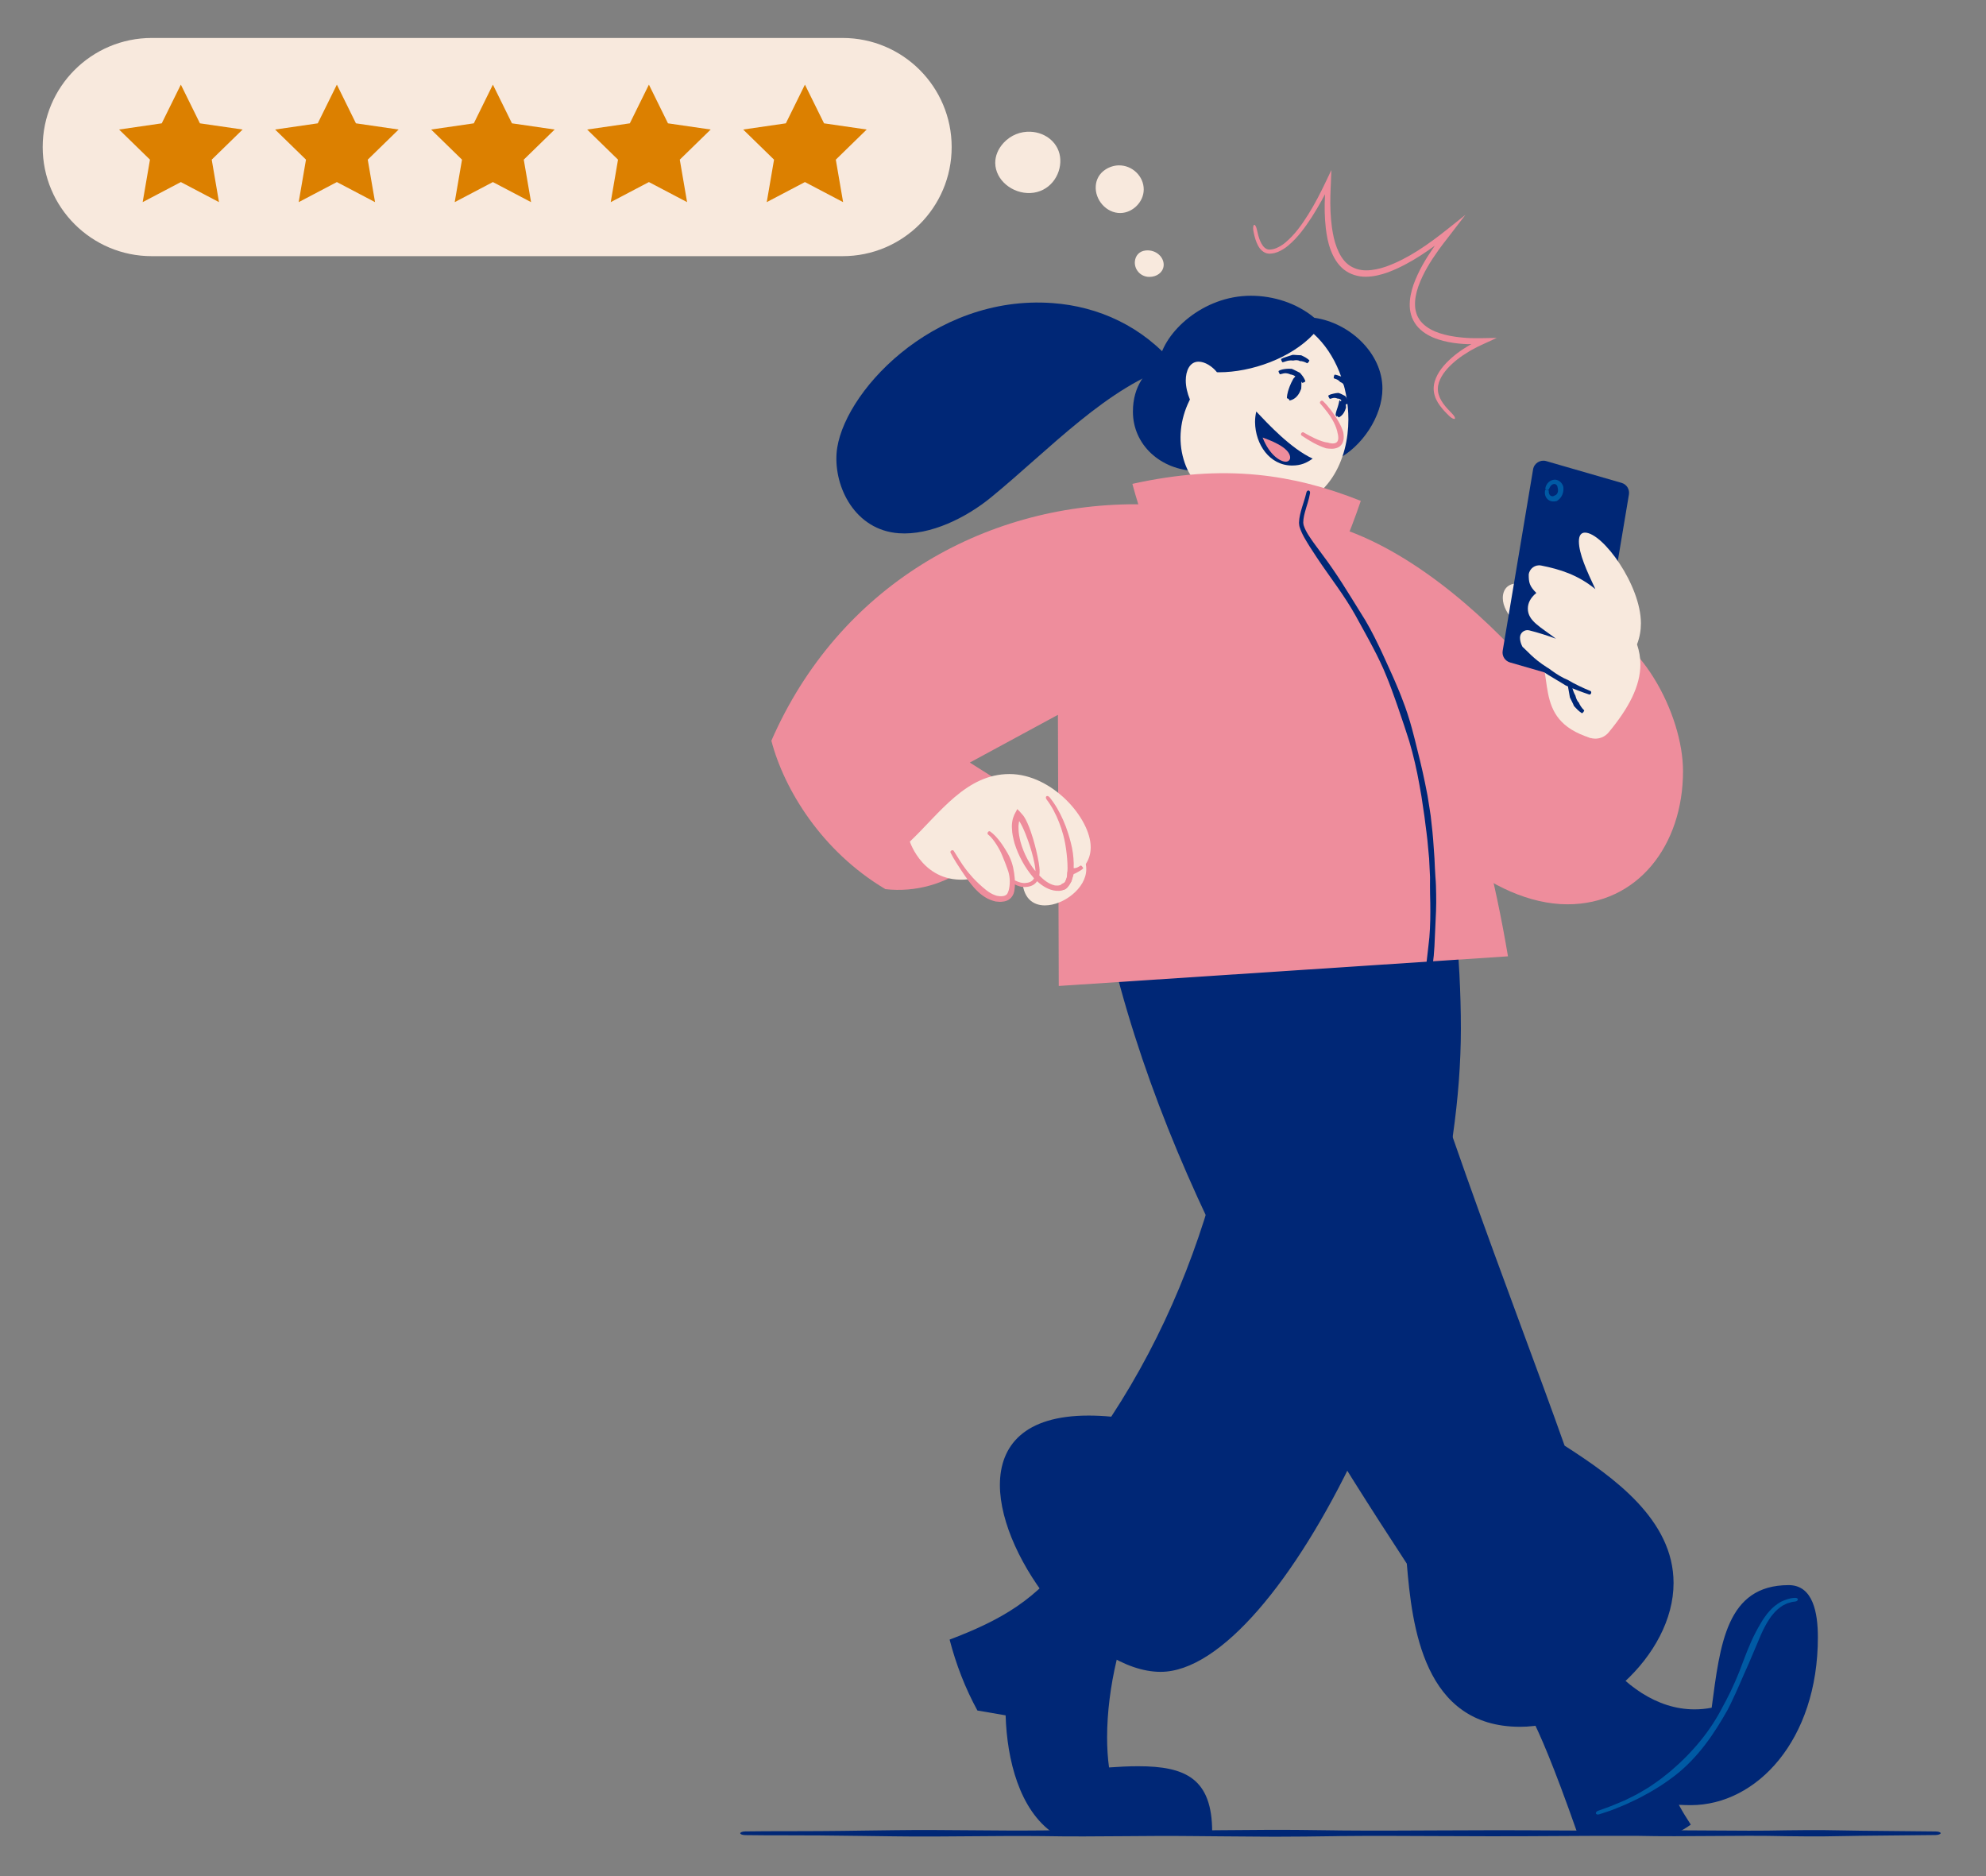 <?xml version="1.0" encoding="utf-8"?>
<!-- Generator: Adobe Illustrator 27.4.1, SVG Export Plug-In . SVG Version: 6.00 Build 0)  -->
<svg version="1.1" id="Layer_1" xmlns="http://www.w3.org/2000/svg" xmlns:xlink="http://www.w3.org/1999/xlink" x="0px" y="0px"
	 viewBox="0 0 541.5 511.5" style="enable-background:new 0 0 541.5 511.5;" xml:space="preserve">
<rect x="0" y="0" width="541.5" height="511.5" fill="#808080" stroke="none"/>
<style type="text/css">
	.st0{fill:#F8E9DD;}
	.st1{fill:#DC8000;}
	.st2{fill:#002776;}
	.st3{fill:none;}
	.st4{fill:#EE8D9C;}
	.st5{fill:#005AA4;}
</style>
<g>
	<g>
		<g>
			<path class="st0" d="M229.74,69.83H41.38c-16.43,0-29.74-13.32-29.74-29.74v0c0-16.43,13.32-29.74,29.74-29.74h188.36
				c16.43,0,29.74,13.32,29.74,29.74v0C259.48,56.51,246.17,69.83,229.74,69.83z"/>
		</g>
		<g>
			<g>
				<polygon class="st1" points="49.31,23.07 54.51,33.62 66.15,35.31 57.73,43.52 59.71,55.1 49.31,49.63 38.9,55.1 40.89,43.52 
					32.47,35.31 44.1,33.62 				"/>
			</g>
			<g>
				<polygon class="st1" points="91.85,23.07 97.05,33.62 108.69,35.31 100.27,43.52 102.26,55.1 91.85,49.63 81.44,55.1 
					83.43,43.52 75.01,35.31 86.64,33.62 				"/>
			</g>
			<g>
				<polygon class="st1" points="134.39,23.07 139.59,33.62 151.23,35.31 142.81,43.52 144.8,55.1 134.39,49.63 123.98,55.1 
					125.97,43.52 117.55,35.31 129.19,33.62 				"/>
			</g>
			<g>
				<polygon class="st1" points="176.93,23.07 182.13,33.62 193.77,35.31 185.35,43.52 187.34,55.1 176.93,49.63 166.52,55.1 
					168.51,43.52 160.09,35.31 171.73,33.62 				"/>
			</g>
			<g>
				<polygon class="st1" points="219.47,23.07 224.68,33.62 236.31,35.31 227.89,43.52 229.88,55.1 219.47,49.63 209.06,55.1 
					211.05,43.52 202.63,35.31 214.27,33.62 				"/>
			</g>
		</g>
		<g>
			<path class="st0" d="M273.65,38.93c1.94-2.1,4.65-3.15,7.35-3.02c4.26,0.2,7.89,3.21,8.1,7.53c0.22,4.45-3.01,8.96-8.18,9.18
				c-4.89,0.2-9.51-3.51-9.56-8.19C271.35,42.54,272.09,40.63,273.65,38.93z"/>
		</g>
		<g>
			<path class="st0" d="M301.34,46.26c1.13-0.75,2.37-1.14,3.62-1.18c3.76-0.1,6.92,2.99,6.89,6.6c-0.03,3.42-3.04,6.32-6.31,6.39
				c-3.88,0.08-7.06-3.62-6.77-7.41C298.89,48.94,299.73,47.33,301.34,46.26z"/>
		</g>
		<g>
			<path class="st0" d="M312.35,68.28c2.89-0.32,5.18,1.92,4.92,4.23c-0.21,1.79-1.88,2.96-3.85,2.97
				c-2.54,0.02-4.22-2.15-3.98-4.28c0.16-1.48,1.17-2.73,2.87-2.91C312.33,68.28,312.34,68.28,312.35,68.28z"/>
		</g>
	</g>
	<g>
		<g>
			<g>
				<path class="st2" d="M320.36,99.52c-8.8-10.55-20.81-15.98-33.37-16.9c-32.94-2.42-57.73,25.11-58.89,40.93
					c-0.68,9.3,5.06,20.94,16.95,21.81c8.63,0.63,18.39-4.24,25.13-9.75C286.13,122.58,302.02,105.19,320.36,99.52z"/>
			</g>
			<g>
				<path class="st2" d="M326.36,128.42c-10.05-0.24-17.46-7.26-17.46-16.19c0-7.2,3.65-11.01,7.16-13.77
					c1.33-7.83,11.86-17.84,24.99-17.84c6.25,0,12.59,2.06,17.32,6.01c9.49,1.32,18.56,9.56,18.56,19.3
					c0,7.57-5.59,15.9-12.32,19.27C364.61,125.21,326.33,128.65,326.36,128.42z"/>
			</g>
			<g>
				<path class="st0" d="M324.44,108.91c-0.69-1.68-1.13-3.49-1.13-5.2c0-2.57,1.04-5.12,3.49-5.12c1.75,0,3.75,1.29,5.02,2.88
					c0.19,0,0.39,0.01,0.58,0.01c8.74,0,19.63-3.81,25.8-10.46c5.95,5.41,9.45,14.17,9.45,23.36c0,10.49-5.1,23.47-20.16,24.93
					l-14.67-3.35c-5.65-2.19-8.65-5.79-10.1-10.74c-1.56-5.28-0.89-10.97,1.53-15.92L324.44,108.91z"/>
			</g>
			<g>
				<g>
					<path class="st2" d="M351.39,108.72c0-0.02,0-0.03,0.01-0.05c0.23-2.16,1.06-4.03,2.45-5.66c0.27,0.61,0.35,1.36,0.27,2.12
						C353.95,106.77,353,108.42,351.39,108.72z"/>
				</g>
				<g>
					<g>
						<line class="st3" x1="350.45" y1="108.63" x2="352.33" y2="108.82"/>
					</g>
					<g>
						<line class="st3" x1="351.22" y1="107.79" x2="351.57" y2="109.65"/>
					</g>
					<g>
						<path class="st2" d="M353.21,105.73c-0.02,0.21-0.07,0.42-0.13,0.62c-0.1,0.29-0.22,0.56-0.38,0.81
							c-0.29,0.48-0.72,0.85-1.24,1.02c-0.09,0.03-0.12,0.28-0.07,0.55c0.05,0.27,0.2,0.46,0.34,0.43c0.78-0.17,1.49-0.64,1.99-1.24
							c0.26-0.31,0.48-0.65,0.66-1.01c0.12-0.25,0.24-0.51,0.34-0.77l0.07-0.19c0.08-1.07,0.12-2.14-0.28-3.23l-0.41-1.11
							l-0.84,0.92l-0.21,0.23l-0.37,0.43l-0.18,0.32c-0.33,0.58-0.6,1.19-0.85,1.81c-0.17,0.45-0.33,0.9-0.46,1.35
							c-0.16,0.57-0.28,1.18-0.3,1.78c0,0.12,0.21,0.24,0.48,0.27c0.27,0.03,0.5-0.04,0.52-0.15c0.12-0.54,0.23-1.08,0.38-1.59
							c0.12-0.41,0.27-0.81,0.47-1.18c0.27-0.53,0.61-1.01,0.99-1.46l0.21-0.22l0.28-0.41l0.16-0.22l-1.24-0.19
							c0.33,0.62,0.39,1.54,0.06,2.28L353.21,105.73z"/>
					</g>
				</g>
			</g>
			<g>
				<g>
					<path class="st2" d="M364.69,113.39c-0.01-0.01-0.02-0.01-0.03-0.02c0.2-1.49,0.98-2.76,1.36-4.18
						c-0.02-0.01-0.02-0.02-0.03-0.04c0.22,0.49,0.3,1.11,0.23,1.73C366.11,111.93,365.59,112.98,364.69,113.39z"/>
				</g>
				<g>
					<g>
						<line class="st3" x1="364.15" y1="114.17" x2="365.23" y2="112.62"/>
					</g>
					<g>
						<line class="st3" x1="364.3" y1="112.53" x2="365.08" y2="114.25"/>
					</g>
					<g>
						<path class="st2" d="M365.41,111.01c0.01,0.14,0,0.29-0.02,0.43c-0.04,0.2-0.09,0.4-0.17,0.58c-0.14,0.35-0.35,0.66-0.64,0.86
							c-0.05,0.03,0,0.27,0.11,0.52c0.11,0.25,0.27,0.41,0.37,0.37c0.54-0.25,0.97-0.68,1.28-1.15c0.16-0.25,0.29-0.51,0.4-0.78
							c0.07-0.19,0.15-0.38,0.21-0.58l0.05-0.14c-0.04-0.76-0.06-1.5-0.34-2.28l-1.29,0.7c0.06,0.09,0.13,0.16,0.2,0.23L365.3,109
							l-0.07,0.18l-0.13,0.32l-0.03,0.23c-0.09,0.41-0.2,0.83-0.34,1.26c-0.09,0.31-0.2,0.62-0.31,0.93
							c-0.13,0.39-0.24,0.82-0.25,1.27c0,0.05,0.07,0.11,0.18,0.15l0.13,0.29c0.07-0.06,0.14-0.14,0.2-0.23
							c0.07-0.09,0.12-0.19,0.15-0.27l0.13,0.29c0.12-0.01,0.2-0.03,0.21-0.08c0.11-0.36,0.22-0.72,0.33-1.07
							c0.09-0.28,0.2-0.57,0.34-0.85c0.18-0.39,0.41-0.78,0.62-1.2l0.12-0.22l0.1-0.39c0.02-0.08,0.03-0.15,0.05-0.23l-0.26-0.78
							c0.05,0.04,0.1,0.09,0.14,0.15l-1.29,0.7c0.22,0.37,0.3,0.97,0.09,1.45L365.41,111.01z"/>
					</g>
				</g>
			</g>
			<g>
				<g>
					<line class="st3" x1="348.32" y1="100.78" x2="349.14" y2="102.49"/>
				</g>
				<g>
					<line class="st3" x1="354.66" y1="104.63" x2="356.38" y2="103.84"/>
				</g>
				<g>
					<path class="st2" d="M353.54,102.94c0.11,0.06,0.23,0.12,0.34,0.2c0.15,0.11,0.3,0.23,0.44,0.36c0.27,0.24,0.5,0.53,0.69,0.84
						c0.03,0.05,0.27,0,0.52-0.11c0.25-0.11,0.42-0.26,0.39-0.34c-0.17-0.42-0.37-0.83-0.63-1.21c-0.13-0.2-0.28-0.39-0.44-0.57
						l-0.33-0.39l-0.08-0.09c-0.66-0.31-1.26-0.68-1.92-0.96l-0.35-0.13l-0.24-0.01c-0.44-0.03-0.87-0.01-1.3,0.03
						c-0.31,0.04-0.61,0.07-0.91,0.14c-0.37,0.08-0.76,0.21-1.08,0.42c-0.07,0.04-0.02,0.27,0.09,0.51c0.12,0.24,0.26,0.42,0.32,0.4
						c0.31-0.08,0.6-0.17,0.9-0.23c0.24-0.05,0.48-0.07,0.72-0.05c0.34,0.02,0.66,0.11,0.97,0.23l0.16,0.08l0.27,0.05
						c0.51,0.11,1.06,0.33,1.39,0.79L353.54,102.94z"/>
				</g>
			</g>
			<g>
				<g>
					<line class="st3" x1="361.9" y1="107.44" x2="362.73" y2="109.15"/>
				</g>
				<g>
					<line class="st3" x1="366.45" y1="110.46" x2="368.21" y2="109.77"/>
				</g>
				<g>
					<path class="st2" d="M365.8,109.18c0.08,0.03,0.16,0.08,0.24,0.13c0.1,0.08,0.2,0.17,0.3,0.27c0.19,0.18,0.35,0.4,0.49,0.64
						c0.02,0.04,0.26-0.01,0.51-0.1s0.44-0.22,0.42-0.28c-0.1-0.33-0.21-0.66-0.38-0.98c-0.09-0.17-0.19-0.33-0.3-0.49l-0.24-0.34
						l-0.06-0.08c-0.55-0.26-1.04-0.57-1.6-0.76c-0.1-0.03-0.19-0.06-0.29-0.08l-0.2,0.02c-0.36,0.02-0.69,0.09-1.02,0.16
						c-0.23,0.06-0.46,0.12-0.68,0.17c-0.28,0.08-0.56,0.19-0.8,0.36c-0.05,0.04,0.01,0.26,0.13,0.5s0.25,0.42,0.3,0.41
						c0.24-0.05,0.46-0.13,0.68-0.19c0.17-0.05,0.35-0.08,0.53-0.08c0.25-0.01,0.49,0.05,0.7,0.13l0.11,0.06
						c0.06,0,0.12,0.01,0.19,0.01c0.35,0.03,0.74,0.16,0.91,0.52L365.8,109.18z"/>
				</g>
			</g>
			<g>
				<path class="st2" d="M342.53,112.18c-0.2,0.91-0.33,1.83-0.33,2.78c0,0.05,0,0.1,0,0.16c0.09,6.02,3.97,11.78,10.1,11.78
					c2.45,0,3.95-0.72,5.61-1.88C351.88,122.22,345.72,115.53,342.53,112.18z"/>
			</g>
			<g>
				<path class="st4" d="M344.26,119.27c1.96,5.01,4.98,6.59,6.32,6.59c0.74,0,1.19-0.53,1.19-1.11
					C351.77,121.89,345.78,119.82,344.26,119.27z"/>
			</g>
			<g>
				<g>
					<line class="st3" x1="349.05" y1="97.5" x2="349.81" y2="99.23"/>
				</g>
				<g>
					<line class="st3" x1="356.23" y1="99.44" x2="357.38" y2="97.94"/>
				</g>
				<g>
					<path class="st2" d="M354.52,98.43c0.13,0,0.26,0.01,0.38,0.03c0.18,0.03,0.36,0.08,0.53,0.13c0.33,0.1,0.66,0.24,0.97,0.43
						c0.05,0.03,0.24-0.12,0.4-0.34c0.17-0.22,0.25-0.43,0.19-0.48c-0.32-0.28-0.67-0.54-1.05-0.77c-0.2-0.11-0.4-0.22-0.61-0.32
						l-0.44-0.21l-0.1-0.05c-0.7,0-1.36-0.1-2.02-0.12l-0.34,0l-0.21,0.07c-0.39,0.11-0.76,0.24-1.13,0.36l-0.79,0.26
						c-0.33,0.11-0.66,0.24-0.96,0.42c-0.06,0.04-0.02,0.27,0.08,0.51s0.24,0.43,0.31,0.41c0.32-0.07,0.62-0.19,0.92-0.28
						c0.24-0.08,0.48-0.15,0.72-0.18c0.34-0.06,0.69-0.06,1.02-0.04l0.18,0.03l0.28-0.05c0.52-0.08,1.1-0.1,1.57,0.18L354.52,98.43z
						"/>
				</g>
			</g>
			<g>
				<g>
					<line class="st3" x1="363.91" y1="101.68" x2="363.5" y2="103.53"/>
				</g>
				<g>
					<line class="st3" x1="367.2" y1="106.27" x2="368.86" y2="105.37"/>
				</g>
				<g>
					<path class="st2" d="M366.48,105.01c0.08,0.05,0.17,0.09,0.24,0.15c0.1,0.09,0.21,0.17,0.3,0.26c0.19,0.17,0.37,0.36,0.52,0.57
						c0.03,0.04,0.25-0.04,0.49-0.17c0.24-0.13,0.41-0.27,0.39-0.32c-0.12-0.28-0.24-0.57-0.39-0.84c-0.07-0.15-0.16-0.28-0.25-0.42
						c-0.06-0.1-0.12-0.2-0.18-0.3l-0.04-0.08c-0.45-0.23-0.78-0.58-1.14-0.89l-0.19-0.16l-0.16-0.05
						c-0.28-0.09-0.56-0.18-0.83-0.27c-0.2-0.05-0.39-0.13-0.58-0.2c-0.24-0.08-0.5-0.15-0.76-0.16c-0.05,0-0.14,0.21-0.2,0.47
						c-0.06,0.26-0.07,0.49-0.03,0.51c0.2,0.11,0.42,0.17,0.62,0.24c0.16,0.06,0.32,0.12,0.47,0.22c0.21,0.12,0.39,0.28,0.56,0.45
						l0.08,0.1l0.18,0.08c0.34,0.16,0.69,0.38,0.84,0.76L366.48,105.01z"/>
				</g>
			</g>
			<g>
				<g>
					<path class="st0" d="M360.06,109.38c3.76,3.9,5.8,7.93,5.56,10.25c-0.14,1.37-1.09,2.15-2.95,1.96
						c-1.76-0.18-4.35-1.24-7.86-3.5"/>
				</g>
				<g>
					<g>
						<line class="st3" x1="360.75" y1="108.73" x2="359.38" y2="110.04"/>
					</g>
					<g>
						<line class="st3" x1="355.32" y1="117.29" x2="354.3" y2="118.89"/>
					</g>
					<g>
						<path class="st4" d="M361.66,120.6c-0.41-0.08-0.83-0.19-1.24-0.33c-0.59-0.2-1.18-0.44-1.76-0.7c-1.1-0.5-2.18-1.07-3.24-1.7
							c-0.19-0.11-0.46-0.01-0.61,0.22c-0.15,0.23-0.12,0.51,0.07,0.63c1.04,0.7,2.11,1.38,3.23,1.99c0.58,0.31,1.18,0.61,1.8,0.87
							c0.44,0.18,0.88,0.37,1.34,0.52c0.11,0.04,0.22,0.08,0.33,0.11c1.01,0.13,2.14,0.3,3.32-0.27c0.58-0.29,1.05-0.86,1.26-1.45
							c0.21-0.59,0.25-1.17,0.21-1.7c-0.02-0.37-0.07-0.74-0.15-1.08c-0.07-0.22-0.14-0.44-0.23-0.65
							c-0.43-1.17-1.04-2.21-1.68-3.22c-0.47-0.72-0.96-1.42-1.47-2.1c-0.64-0.85-1.36-1.68-2.14-2.43
							c-0.16-0.15-0.44-0.12-0.63,0.06s-0.24,0.46-0.1,0.62c0.68,0.8,1.37,1.61,1.98,2.42c0.49,0.65,0.96,1.32,1.35,2.03
							c0.56,0.98,1.02,2.01,1.29,3.06c0.05,0.18,0.08,0.37,0.11,0.55c0.08,0.29,0.14,0.57,0.17,0.85c0.1,0.81-0.06,1.52-0.61,1.79
							c-0.57,0.31-1.5,0.21-2.31-0.07C361.85,120.63,361.75,120.62,361.66,120.6z"/>
					</g>
				</g>
			</g>
		</g>
		<g>
			<path class="st4" d="M381.35,205.99c2.1,20.36,25.64,40.52,46.04,40.52c19.11,0,31.5-16.03,31.5-36.3
				c0-15.49-11.85-38.43-28.14-41.44c0,0-14.79-2.95-18.37,7.98c-15.82-16.57-37.33-33.12-58.69-35.42"/>
		</g>
		<g>
			<path class="st4" d="M358.87,163.02c5.34-8.33,9.01-17.24,12.16-26.48c-9.53-3.81-18.71-6.16-28.06-7.09
				c-10.88-1.08-22.01-0.25-34.22,2.45c2.05,7.72,5.11,15.27,6.02,23.15"/>
		</g>
		<g>
			<g>
				<path class="st2" d="M310.8,435.03c-5.1,9.35-8.94,24.95-8.94,38.57c0,2.85,0.17,5.61,0.53,8.2c2.72-0.2,5.38-0.33,7.94-0.33
					c12.88,0,20.18,3.33,20.18,17.91c0,0.12,0,0.25,0,0.37h-43.28c-9.24-6.33-12.67-19.99-13.04-32.15
					c-2.56-0.43-5.13-0.86-7.69-1.32c-3.33-6.09-5.84-12.6-7.58-19.33c13.54-5.14,24.19-10.86,33.2-24.1"/>
			</g>
			<g>
				<path class="st2" d="M341.93,230.27c0.01,1.39,0.02,2.78,0.02,4.17c0,54-9.36,106.56-38.96,151.74c-2.2-0.21-4.26-0.3-6.19-0.3
					c-17.52,0-24.17,8.17-24.17,18.92c0,20.35,24.31,50.94,43.81,50.94c32.73,0,81.88-100.34,81.88-175.28
					c0-19.86-2.15-40.04-6.16-60.49"/>
			</g>
		</g>
		<g>
			<g>
				<path class="st2" d="M435.93,450.36c6.83,9,15.77,15.61,26.1,15.61c1.53,0,3.08-0.14,4.67-0.45c2.31-17.31,4-33.42,21.01-33.42
					c6.64,0,7.95,7.57,7.95,14.21c0,28.08-16.72,45.77-34.65,45.77c-1.09,0-2.17-0.04-3.26-0.09c1.46,2.66,1.64,2.83,3.26,5.4
					c-1.24,0.88-2.54,1.66-3.9,2.35H430.1c-13.57-38.61-13.91-30.85-17.84-44.08"/>
			</g>
			<g>
				<g>
					<line class="st3" x1="434.86" y1="493.44" x2="435.42" y2="495.24"/>
				</g>
				<g>
					<line class="st3" x1="490.24" y1="436.94" x2="490.2" y2="435.05"/>
				</g>
				<g>
					<path class="st5" d="M471.97,464.25c1.69-3.44,3.17-7.11,4.78-10.63c0.82-1.93,1.56-3.67,2.26-5.32
						c0.37-0.92,0.76-1.82,1.15-2.73c0.38-0.82,0.75-1.65,1.19-2.42c0.32-0.56,0.62-1.13,0.99-1.65l0.53-0.8l0.6-0.73
						c0.75-0.94,1.67-1.7,2.66-2.33l0.79-0.38l0.4-0.19l0.42-0.12l0.85-0.25c0.29-0.07,0.59-0.07,0.88-0.12
						c0.42-0.05,0.75-0.32,0.74-0.59c0-0.27-0.38-0.46-0.84-0.42c-1.33,0.04-2.61,0.51-3.82,1.09c-1.15,0.68-2.22,1.5-3.07,2.5
						c-0.22,0.26-0.46,0.51-0.67,0.77l-0.6,0.82c-0.42,0.54-0.74,1.12-1.1,1.69c-0.49,0.8-0.93,1.63-1.37,2.45
						c-0.46,0.9-0.92,1.8-1.32,2.73c-0.73,1.65-1.43,3.42-2.18,5.41c-1.3,3.62-2.87,7.21-4.62,10.54c-0.29,0.58-0.61,1.16-0.93,1.72
						c-1.65,3.24-3.7,6.35-5.95,9.12c-2.42,2.99-5.22,5.82-8.2,8.36c-0.55,0.48-1.14,0.91-1.71,1.37c-0.58,0.44-1.13,0.93-1.74,1.33
						c-0.96,0.65-1.88,1.35-2.87,1.95c-1,0.59-1.99,1.2-3.01,1.76c-1.5,0.73-2.96,1.55-4.53,2.15c-0.97,0.39-1.94,0.83-2.94,1.2
						c-1,0.36-2.01,0.73-3.02,1.09c-0.41,0.15-0.66,0.48-0.58,0.74c0.08,0.26,0.47,0.35,0.89,0.22c1.03-0.34,2.07-0.68,3.1-1.02
						c1.02-0.36,2.01-0.81,3-1.2c1.59-0.6,3.08-1.43,4.64-2.13c1.05-0.54,2.09-1.13,3.13-1.69c1.04-0.57,2.03-1.24,3.05-1.86
						c1.26-0.81,2.46-1.7,3.65-2.59c3.22-2.47,6.04-5.5,8.44-8.65c2.23-2.93,4.22-6.16,6.03-9.38
						C471.38,465.45,471.69,464.85,471.97,464.25z"/>
				</g>
			</g>
			<g>
				<path class="st2" d="M297.21,229.14c10.07,73.14,46.7,136.52,86.37,197.11c1.42,17.08,4.54,44.47,30.9,44.47
					c19.88,0,41.83-19.35,41.83-39.2c0-17.22-16.31-28.85-29.71-37.44c-13.67-38.67-39.5-102.97-54.74-162.82"/>
			</g>
		</g>
		<g>
			<g>
				<path class="st2" d="M527.73,499.25c-4.44-0.04-8.89-0.08-13.34-0.13l-6.93-0.07c-1.62-0.02-3.24-0.05-4.86-0.08
					c-1.76-0.03-3.52-0.06-5.3-0.08c-3.15-0.02-6.5,0-10.26,0.05c-6.79,0.16-13.73,0.1-20.44,0.05c-6.58-0.05-13.38-0.11-20.03,0.04
					c-7.3,0.04-14.74-0.01-21.93-0.05c-6.09-0.04-12.4-0.08-18.6-0.06c-4.89,0-9.78,0.03-14.67,0.05
					c-8.47,0.05-17.24,0.09-25.83,0.01l-1.96-0.03c-6.02-0.08-12.26-0.17-18.38-0.13c-4.1,0.01-8.2,0.05-12.3,0.09
					c-2.66,0.03-5.33,0.05-8.01,0.07c-6.1,0.07-12.32,0.02-18.34-0.03c-7.28-0.06-14.81-0.12-22.21,0.02
					c-6.49,0.07-13.1,0.02-19.5-0.04c-6.89-0.06-14.02-0.12-21.05-0.02c-2.61,0.03-5.23,0.07-7.85,0.1
					c-4.14,0.06-8.27,0.12-12.42,0.14c-2.98,0.03-5.96,0.03-8.94,0.03c-3.72,0-7.56,0-11.36,0.06c-0.77,0.01-1.38,0.24-1.38,0.51
					s0.61,0.49,1.38,0.5c3.8,0.06,7.65,0.06,11.38,0.06c2.97,0,5.95,0,8.93,0.03c4.15,0.03,8.3,0.08,12.45,0.14
					c2.6,0.04,5.2,0.07,7.79,0.1c7.04,0.1,14.17,0.04,21.06-0.02c6.4-0.05,13.02-0.11,19.47-0.04c7.43,0.14,14.96,0.08,22.24,0.02
					c6.02-0.05,12.25-0.1,18.36-0.03c2.68,0.02,5.37,0.05,8.05,0.07c4.08,0.04,8.16,0.08,12.23,0.09c0.95,0.01,1.9,0.01,2.86,0.01
					c5.24,0,10.51-0.07,15.63-0.14l1.85-0.03c8.6-0.09,17.37-0.04,25.84,0c4.89,0.03,9.78,0.05,14.66,0.05
					c6.21,0.02,12.52-0.03,18.62-0.06c7.19-0.04,14.62-0.09,21.85-0.05c6.72,0.15,13.53,0.09,20.1,0.04
					c6.71-0.05,13.65-0.11,20.48,0.05c3.72,0.05,7.06,0.07,10.24,0.05c1.76-0.02,3.52-0.05,5.29-0.08c1.62-0.03,3.24-0.06,4.85-0.08
					l7.01-0.07c4.42-0.05,8.84-0.09,13.26-0.13c0.78-0.01,1.41-0.24,1.41-0.51S528.52,499.26,527.73,499.25z"/>
			</g>
		</g>
		<g>
			<path class="st0" d="M433.65,201.16c-16.69-5.19-8.81-18.21-15.87-26.32c-2.46-2.83-8.03-7.35-8.03-11.81c0-2.36,1.36-4,4.07-4
				c8.23,0,17.84,14.3,22.44,22.07"/>
		</g>
		<g>
			<path class="st4" d="M288.68,268.77l-0.23-73.91l-24.02,13.01c3.28,2.06,6.54,4.13,9.78,6.26c0.63,18.84-16.47,30.1-32.79,28.25
				c-17.36-10.31-27.62-27.18-31.1-40.46c18.33-42,57.72-64.46,99.22-64.46c18.12,0,36.65,2.64,54,5.94
				c26.5,31.56,40.76,76.42,47.62,117.29L288.68,268.77z"/>
		</g>
		<g>
			<g>
				<path class="st2" d="M432.28,186.52l-20.56-5.94c-1.38-0.4-2.24-1.77-2-3.18l8.29-49.46c0.28-1.66,1.95-2.71,3.57-2.25
					l20.56,5.94c1.38,0.4,2.24,1.77,2,3.18l-8.29,49.46C435.57,185.93,433.9,186.98,432.28,186.52z"/>
			</g>
			<g>
				<g>
					<line class="st3" x1="420.84" y1="133.35" x2="422.71" y2="133.67"/>
				</g>
				<g>
					<line class="st3" x1="422.71" y1="133.67" x2="420.84" y2="133.35"/>
				</g>
				<g>
					<path class="st5" d="M423.75,135.16c-0.13,0.07-0.27,0.12-0.41,0.12c-0.21,0.01-0.41-0.05-0.58-0.17
						c-0.33-0.23-0.53-0.76-0.48-1.34c0-0.1-0.23-0.22-0.5-0.27c-0.27-0.05-0.49,0.02-0.51,0.16c-0.13,0.73-0.05,1.68,0.64,2.38
						c0.35,0.35,0.83,0.58,1.32,0.64c0.34,0.04,0.7,0.03,1.03-0.05l0.24-0.07c1.26-0.75,1.83-2.12,1.79-3.36
						c0-0.22-0.03-0.44-0.08-0.67c-0.06-0.14-0.12-0.28-0.19-0.41c-0.36-0.75-1.2-1.37-2.09-1.36c-0.63,0.01-1.2,0.26-1.63,0.63
						c-0.54,0.47-0.87,1.13-0.96,1.78c-0.02,0.14,0.19,0.28,0.45,0.32c0.26,0.04,0.5,0,0.53-0.09c0.17-0.46,0.4-0.89,0.72-1.16
						c0.25-0.22,0.56-0.33,0.85-0.3c0.4,0.04,0.67,0.35,0.78,0.76c0.02,0.07,0.02,0.15,0.03,0.22c0.04,0.12,0.07,0.24,0.09,0.38
						c0.05,0.39,0.02,0.8-0.15,1.13c-0.16,0.34-0.47,0.6-0.78,0.64L423.75,135.16z"/>
				</g>
			</g>
		</g>
		<g>
			<path class="st0" d="M431.03,199.15c1.65,2.72,5.54,2.96,7.57,0.51c5.45-6.58,8.67-12.57,8.67-18.62c0-1.79-0.32-3.59-0.92-5.39
				c0.73-1.91,1.06-3.82,1.06-5.74c0-10.43-10.41-24.72-15.26-24.72c-1.01,0-1.65,0.73-1.65,2.38c0,3.35,2.14,8.05,4.49,13.02
				c-4.83-3.93-9.67-5.41-14.79-6.43c-1.62-0.32-3.18,0.82-3.38,2.46v0c0,2.2,0.2,3.13,2.07,5.02c-1.63,1.34-2.31,2.79-2.31,4.28
				c0,3.4,3.56,5.03,7.65,8.19c-2.36-0.88-4.77-1.64-7.25-2.27c-1.28-0.33-2.53,0.63-2.54,1.95l0,0.02c0,5.18,8.91,9.47,14.89,13.27
				c-0.12,1.03-0.06,3.28-0.06,4.3C429.28,193.66,429.5,196.63,431.03,199.15z"/>
		</g>
		<g>
			<g>
				<line class="st3" x1="415.44" y1="175.99" x2="414.03" y2="177.26"/>
			</g>
			<g>
				<line class="st3" x1="433.5" y1="189.87" x2="434.14" y2="188.09"/>
			</g>
			<g>
				<path class="st2" d="M427.11,186.94l1.19,0.5c0.57,0.23,1.14,0.49,1.72,0.7c1.09,0.43,2.19,0.81,3.29,1.18
					c0.2,0.07,0.43-0.1,0.52-0.35c0.09-0.26,0.01-0.52-0.17-0.6c-1.07-0.43-2.12-0.9-3.15-1.4c-0.54-0.25-1.06-0.54-1.6-0.81
					c-0.37-0.2-0.73-0.41-1.09-0.62l-0.25-0.15c-1.63-0.66-3.15-1.62-4.54-2.63c-0.25-0.17-0.48-0.35-0.72-0.53l-0.5-0.3
					c-0.9-0.57-1.77-1.18-2.61-1.85c-0.6-0.48-1.18-0.98-1.74-1.51c-0.7-0.65-1.4-1.36-2.1-2.04c-0.14-0.14-0.42-0.1-0.62,0.08
					s-0.25,0.44-0.12,0.6c0.64,0.78,1.36,1.5,2.07,2.18c0.58,0.53,1.16,1.06,1.74,1.6c0.83,0.72,1.66,1.45,2.52,2.14l0.45,0.37
					c0.26,0.17,0.52,0.35,0.79,0.51c1.51,0.95,3.12,1.83,4.65,2.81L427.11,186.94z"/>
			</g>
		</g>
		<g>
			<g>
				<line class="st3" x1="428.88" y1="186.09" x2="427" y2="186.32"/>
			</g>
			<g>
				<line class="st3" x1="431.15" y1="194.86" x2="432.29" y2="193.35"/>
			</g>
			<g>
				<path class="st2" d="M429.24,192.54c0.13,0.13,0.25,0.26,0.37,0.4c0.18,0.19,0.35,0.38,0.54,0.56c0.36,0.34,0.74,0.64,1.15,0.91
					c0.07,0.05,0.26-0.09,0.43-0.31c0.16-0.22,0.25-0.43,0.2-0.48c-0.31-0.29-0.58-0.61-0.82-0.96c-0.13-0.17-0.24-0.37-0.35-0.55
					c-0.07-0.14-0.14-0.28-0.2-0.42l-0.03-0.1c-0.48-0.45-0.73-1.09-0.91-1.71l-0.09-0.32l-0.12-0.19
					c-0.18-0.36-0.35-0.73-0.48-1.12c-0.1-0.28-0.16-0.57-0.22-0.86c-0.07-0.36-0.13-0.74-0.24-1.1c-0.02-0.07-0.26-0.11-0.52-0.08
					c-0.27,0.03-0.48,0.12-0.48,0.2c0,0.4,0.06,0.8,0.13,1.19c0.06,0.31,0.12,0.61,0.17,0.93c0.08,0.44,0.16,0.88,0.23,1.32
					l0.04,0.24l0.16,0.35c0.31,0.66,0.69,1.3,0.96,2.03L429.24,192.54z"/>
			</g>
		</g>
		<g>
			<g>
				<path class="st2" d="M387.84,276.73c0.51-2.01,0.98-4.04,1.4-6.08c0.22-1.06,0.42-2.12,0.62-3.18l0.41-2.24
					c0.14-0.81,0.29-1.63,0.4-2.45c0.2-1.46,0.34-3.03,0.44-4.78c0.14-3.18,0.29-6.42,0.43-9.55c0.06-1.54,0.07-3.1,0.04-4.67
					c-0.03-1.57-0.05-3.14-0.2-4.69c-0.11-1.7-0.19-3.42-0.26-5.13c-0.12-1.71-0.24-3.42-0.36-5.09c-0.09-1.42-0.28-2.86-0.43-4.31
					l-0.24-2.17c-0.11-0.72-0.22-1.44-0.33-2.16l-0.54-3.39l-0.67-3.37c-0.78-3.89-1.79-7.86-2.76-11.76l-0.23-0.89
					c-0.68-2.73-1.5-5.54-2.47-8.24c-0.67-1.8-1.34-3.6-2.11-5.36c-0.48-1.15-0.97-2.3-1.49-3.44c-0.59-1.3-1.18-2.61-1.78-3.92
					c-0.59-1.31-1.19-2.61-1.81-3.88c-1.47-3.07-3.11-6.2-5.01-9.1c-1.6-2.58-3.22-5.21-4.83-7.73c-1.74-2.71-3.61-5.47-5.58-8.07
					l-2.16-2.93c-1.09-1.54-2.25-3.13-2.81-4.8c-0.13-0.3-0.1-0.57-0.17-0.86c0-0.32,0.02-0.64,0.06-0.96
					c0.08-0.65,0.23-1.31,0.41-1.96c0.43-1.64,1.09-3.32,1.38-5.14c0.06-0.37-0.14-0.7-0.4-0.72c-0.27-0.03-0.52,0.21-0.59,0.55
					c-0.37,1.66-1.02,3.33-1.48,5.04c-0.18,0.68-0.35,1.38-0.45,2.1c-0.05,0.36-0.08,0.73-0.09,1.11c0.05,0.39,0.05,0.84,0.18,1.18
					c0.64,2.02,1.72,3.64,2.74,5.31c0.65,1.03,1.32,2.05,1.99,3.05c1.81,2.74,3.77,5.39,5.59,8.02c1.69,2.43,3.39,4.99,4.85,7.6
					c1.64,3.03,3.37,6.05,4.92,9.04c0.65,1.23,1.29,2.49,1.89,3.78c0.62,1.28,1.19,2.59,1.71,3.91c0.49,1.14,0.92,2.31,1.35,3.47
					c0.68,1.76,1.26,3.55,1.9,5.33c0.15,0.41,0.29,0.83,0.42,1.25c0.38,1.15,0.77,2.3,1.17,3.44c0.37,1.15,0.75,2.29,1.11,3.42
					l0.26,0.81c1.13,3.82,2.04,7.78,2.72,11.64l0.59,3.34l0.5,3.36c0.11,0.71,0.22,1.42,0.32,2.14l0.27,2.15
					c0.17,1.43,0.4,2.85,0.53,4.26c0.16,1.66,0.32,3.34,0.47,5.03c0.1,1.69,0.18,3.39,0.25,5.06c0,1.56-0.03,3.13,0.01,4.68
					c0.04,1.56,0.08,3.11,0.07,4.63c0,3.1-0.1,6.32-0.52,9.46c-0.2,1.71-0.37,3.25-0.54,4.7l-0.24,2.43
					c-0.07,0.75-0.16,1.49-0.25,2.23c-0.15,1.07-0.3,2.14-0.48,3.21c-0.32,2.02-0.69,4.04-1.13,6.04c-0.08,0.36,0.09,0.69,0.35,0.76
					C387.47,277.32,387.75,277.08,387.84,276.73z"/>
			</g>
		</g>
		<g>
			<g>
				<line class="st3" x1="342.93" y1="61.16" x2="341.05" y2="61.43"/>
			</g>
			<g>
				<line class="st3" x1="396.03" y1="114.82" x2="397.32" y2="113.44"/>
			</g>
			<g>
				<path class="st4" d="M390.95,67.36c-2.17,3.13-4.19,6.48-5.54,10.22c-0.64,1.87-1.11,3.86-1.03,5.94
					c0.02,1.03,0.26,2.07,0.62,3.06c0.41,0.98,0.97,1.9,1.68,2.67c1.58,1.67,3.54,2.64,5.43,3.26c1.9,0.62,3.76,0.95,5.58,1.14
					c0.5,0.04,1.01,0.09,1.51,0.12l0.76,0.04c0.23,0.01,0.6,0.02,0.54,0.01l0.53-0.04l0.17-0.01l-1.37,0.83
					c-2.28,1.4-4.42,3.07-6.21,5.13c-0.83,0.99-1.57,2.07-2.09,3.3c-0.52,1.21-0.78,2.61-0.54,3.96c0.22,1.35,0.86,2.56,1.62,3.59
					c0.76,1.05,1.65,1.96,2.55,2.83c0.64,0.62,1.32,0.92,1.51,0.73c0.19-0.2-0.18-0.84-0.8-1.45c-1.72-1.72-3.44-3.64-3.77-5.92
					c-0.34-2.27,0.96-4.5,2.53-6.27c1.68-1.86,3.74-3.4,5.92-4.69l0.5-0.3l0.84-0.45c0.6-0.31,1.11-0.61,1.88-0.95l4.32-1.99
					l-1.34,0.02c-1.89,0.03-3.94,0.09-5.78,0.03c-0.56-0.02-0.67-0.03-0.94-0.05l-0.73-0.05l-1.45-0.14
					c-1.72-0.2-3.47-0.51-5.21-1.07c-1.73-0.55-3.47-1.4-4.81-2.76c-0.62-0.61-1.08-1.34-1.44-2.13c-0.31-0.81-0.53-1.66-0.56-2.56
					c-0.1-1.79,0.3-3.63,0.91-5.38c1.26-3.52,3.28-6.78,5.45-9.81c0.77-1.04,1.52-2.1,2.34-3.1l1.2-1.56l3.84-5l-4.92,3.92
					c-5.15,4.1-10.72,8.05-16.73,10.19c-1.77,0.61-3.62,1.03-5.45,1.03c-1.82,0-3.57-0.55-4.95-1.65c-1.38-1.11-2.33-2.75-3.01-4.5
					c-0.69-1.75-1.07-3.65-1.35-5.56c-0.38-2.85-0.5-5.76-0.42-8.67c0.02-1.19,0.1-2.37,0.14-3.57l0.13-3.4l-1.45,3.05
					c-1.47,3.1-3.04,6.16-4.86,9.07c-1.76,2.8-3.71,5.55-6.2,7.62c-0.76,0.66-1.63,1.17-2.53,1.56l-0.69,0.23
					c-0.23,0.07-0.47,0.08-0.71,0.12c-0.48,0.08-0.88,0.03-1.26-0.15c-0.76-0.37-1.32-1.24-1.71-2.16
					c-0.39-0.93-0.66-1.95-0.87-2.97c-0.17-0.83-0.48-1.47-0.75-1.43c-0.26,0.04-0.39,0.75-0.24,1.62c0.2,1.07,0.45,2.15,0.88,3.2
					c0.43,1.02,1.04,2.14,2.23,2.74c0.58,0.3,1.3,0.36,1.86,0.26c0.29-0.05,0.59-0.06,0.87-0.15l0.82-0.27
					c1.04-0.45,2.01-1.03,2.83-1.74c2.67-2.22,4.64-5.02,6.49-7.85c1.87-2.94,3.53-5.99,5.09-9.09l-1.31-0.35
					c-0.08,1.22-0.19,2.44-0.24,3.67c-0.15,2.95-0.11,5.92,0.23,8.88c0.24,2.01,0.6,4.03,1.35,5.99c0.74,1.94,1.83,3.87,3.55,5.25
					c1.73,1.38,3.97,2.02,6.07,1.99c2.11-0.03,4.11-0.54,5.99-1.21c6.34-2.38,11.88-6.48,17.14-10.54l-1.07-1.08
					c-0.41,0.52-0.82,1.03-1.22,1.53C392.49,65.18,391.73,66.28,390.95,67.36z"/>
			</g>
		</g>
		<g>
			<g>
				<path class="st0" d="M291.7,239.1c-0.59,1.92-1.7,3.49-3.61,3.49c-2.34,0-4.28-1.36-5.88-3.41c-0.78,1.41-2,2.12-3.35,2.12
					c-0.79,0-1.63-0.25-2.44-0.74c-0.13,2.81-0.78,4.21-3.83,4.21c-2.54,0-5.65-1.44-8.55-5.08c-12.23,1.35-15.96-10.27-15.96-10.27
					c8.2-7.79,15.34-18.42,27.16-18.42c11.64,0,22.15,12.09,22.15,19.95C297.39,234.19,295.76,237.12,291.7,239.1z"/>
			</g>
			<g>
				<path class="st0" d="M278.85,237.33c-0.08,0.71-0.11,1.37-0.11,1.98c0,5.41,2.8,7.5,6.16,7.5c5.02,0,11.28-4.66,11.28-9.87
					c0-3.25-2.16-6.78-8.88-7.98"/>
			</g>
			<g>
				<g>
					<line class="st3" x1="260.24" y1="231.41" x2="258.59" y2="232.33"/>
				</g>
				<g>
					<line class="st3" x1="269.86" y1="226.03" x2="268.86" y2="227.64"/>
				</g>
				<g>
					<path class="st4" d="M276.62,242.51c0.27-2.01,0.03-4.06-0.38-6.03c-0.24-1.06-0.57-1.99-0.95-2.82
						c-0.22-0.46-0.46-0.91-0.72-1.35c-0.23-0.41-0.49-0.8-0.73-1.2c-0.36-0.57-0.74-1.13-1.15-1.67c-0.78-1.01-1.61-2-2.71-2.78
						c-0.2-0.14-0.48-0.05-0.62,0.18c-0.14,0.23-0.13,0.52,0.03,0.63c0.9,0.7,1.63,1.71,2.28,2.71c0.34,0.53,0.65,1.07,0.95,1.63
						c0.19,0.4,0.4,0.79,0.56,1.2c0.19,0.44,0.36,0.89,0.54,1.33c0.32,0.79,0.66,1.63,0.98,2.58c0.67,1.7,0.78,3.61,0.44,5.32
						c-0.06,0.29-0.13,0.57-0.23,0.8c-0.22,0.72-0.63,1.1-1.38,1.22c-0.35,0.05-0.8,0.1-1.17,0.01l-0.56-0.08l-0.56-0.19
						c-1.6-0.57-3.04-1.89-4.43-3.17c-0.52-0.48-1.01-1-1.51-1.52c-0.76-0.84-1.51-1.71-2.18-2.65c-0.5-0.66-0.96-1.35-1.4-2.05
						c-0.55-0.88-1.11-1.78-1.68-2.68c-0.12-0.18-0.4-0.22-0.63-0.09c-0.23,0.13-0.34,0.39-0.24,0.58c0.48,0.96,1.04,1.9,1.6,2.79
						c0.46,0.71,0.92,1.41,1.38,2.12c0.65,0.98,1.32,1.96,2.03,2.91c0.46,0.59,0.92,1.18,1.42,1.74c1.36,1.51,3.02,2.93,5.13,3.56
						l0.74,0.2l0.79,0.07c0.53,0.07,1.01,0,1.56-0.09c0.53-0.1,1.11-0.32,1.58-0.73c0.47-0.4,0.78-0.93,0.98-1.43
						C276.5,243.23,276.57,242.87,276.62,242.51z"/>
				</g>
			</g>
			<g>
				<g>
					<line class="st3" x1="276.51" y1="239.36" x2="275.54" y2="240.99"/>
				</g>
				<g>
					<line class="st3" x1="286.01" y1="216.45" x2="284.58" y2="217.69"/>
				</g>
				<g>
					<path class="st4" d="M283.31,240.69c1.45,1.19,3.3,2.26,5.48,2.16c0.54-0.03,1.12-0.19,1.62-0.49c0.51-0.3,0.92-0.74,1.21-1.2
						c0.58-0.94,0.83-1.94,0.99-2.9c0.28-2.12,0.14-3.95-0.07-5.69c-0.13-0.96-0.33-1.91-0.57-2.85c-0.22-0.86-0.46-1.72-0.73-2.56
						c-0.38-1.22-0.83-2.42-1.35-3.59c-0.98-2.21-2.17-4.34-3.71-6.23c-0.28-0.33-0.67-0.45-0.88-0.27c-0.2,0.18-0.17,0.58,0.09,0.9
						c1.41,1.85,2.49,3.95,3.35,6.13c0.45,1.13,0.83,2.29,1.15,3.46c0.23,0.82,0.41,1.66,0.56,2.49c0.16,0.91,0.29,1.82,0.39,2.75
						c0.17,1.62,0.33,3.41,0.18,5.28c-0.06,0.84-0.24,1.68-0.62,2.32c-0.37,0.65-0.95,1.01-1.71,1.05c-1.56,0.08-3.13-0.8-4.39-1.92
						c-0.45-0.38-0.85-0.82-1.26-1.25c-2.29-2.43-3.91-5.63-4.79-8.8c-0.28-1.19-0.55-2.42-0.54-3.64c-0.04-0.61,0.02-1.2,0.12-1.77
						l0.03-0.13l0.01-0.03l0.02-0.05c0.02,0.02,0.04,0.03,0.08,0.07l0.17,0.28c0.07,0.11,0.14,0.23,0.2,0.35l0.38,0.73
						c0.6,1.22,1.1,2.51,1.57,3.81c0.74,2.06,1.36,4.18,1.78,6.33c0.15,0.77,0.27,1.54,0.26,2.26c-0.02,0.73-0.16,1.45-0.53,1.97
						c-0.44,0.67-1.28,0.98-2.21,1.04c-0.9,0.09-1.8-0.21-2.68-0.62c-0.35-0.17-0.74-0.14-0.88,0.09c-0.14,0.23,0.04,0.59,0.42,0.8
						c0.93,0.5,2.04,0.91,3.2,0.82c0.56-0.03,1.13-0.13,1.68-0.37c0.55-0.23,1.05-0.64,1.39-1.13c1.08-1.66,0.73-3.51,0.51-5.08
						c-0.39-2.24-0.91-4.43-1.56-6.6c-0.41-1.36-0.86-2.71-1.44-4.03l-0.38-0.82c-0.06-0.14-0.13-0.27-0.21-0.41l-0.27-0.47
						c-0.27-0.49-0.63-0.83-0.95-1.22c-0.31-0.39-0.7-0.74-1.05-1.11c-0.28,0.53-0.54,0.98-0.79,1.5c-0.12,0.26-0.23,0.55-0.33,0.85
						l-0.13,0.46l-0.08,0.36c-0.13,0.73-0.18,1.47-0.12,2.16c0.03,1.41,0.37,2.74,0.71,4.03c1.07,3.41,2.84,6.66,5.2,9.39
						C282.33,239.79,282.78,240.27,283.31,240.69z"/>
				</g>
			</g>
			<g>
				<g>
					<line class="st3" x1="295.68" y1="236.98" x2="294.49" y2="235.51"/>
				</g>
				<g>
					<line class="st3" x1="287.88" y1="241.01" x2="287.52" y2="242.87"/>
				</g>
				<g>
					<path class="st4" d="M290.63,239.85c-0.11,0.37-0.31,0.77-0.68,0.88c-0.18,0.07-0.31,0.15-0.44,0.23
						c-0.06,0.06-0.13,0.11-0.21,0.17c-0.07,0.05-0.14,0.12-0.22,0.14c-0.12,0.03-0.24,0.11-0.38,0.12
						c-0.25,0.06-0.53,0.08-0.81,0.07c-0.05,0-0.13,0.23-0.18,0.49c-0.05,0.27-0.04,0.49,0.02,0.51c0.33,0.09,0.68,0.17,1.05,0.19
						c0.19,0.03,0.39,0,0.59,0c0.14,0,0.28-0.02,0.43-0.04c0.16-0.02,0.33-0.04,0.48-0.11c0.27-0.11,0.53-0.31,0.75-0.57
						c0.35-0.52,0.69-0.97,0.98-1.44c0.05-0.08,0.1-0.17,0.14-0.25c0.13-0.51,0.31-0.99,0.45-1.48c0.08-0.31,0.12-0.44,0.13-0.4
						c0.02-0.01,0.01-0.02,0.02-0.07l0-0.01c-0.02-0.01,0.12-0.05,0.19-0.09l0.26-0.11c0.3-0.15,0.59-0.31,0.87-0.47l0.6-0.36
						c0.24-0.15,0.48-0.32,0.67-0.54c0.04-0.05-0.07-0.25-0.24-0.46c-0.17-0.21-0.34-0.35-0.39-0.33c-0.23,0.11-0.43,0.25-0.64,0.37
						c-0.16,0.1-0.33,0.19-0.51,0.24c-0.25,0.09-0.51,0.12-0.76,0.13l-0.21,0c-0.08,0-0.1-0.01-0.28,0.01l-0.12,0.02
						c-0.47,0.05-0.89,0.37-1.08,0.79c-0.11,0.22-0.12,0.44-0.13,0.64c-0.02,0.23-0.01,0.25-0.01,0.39
						c-0.01,0.4-0.06,0.83-0.28,1.16C290.67,239.72,290.65,239.79,290.63,239.85z"/>
				</g>
			</g>
		</g>
	</g>
</g>
</svg>
